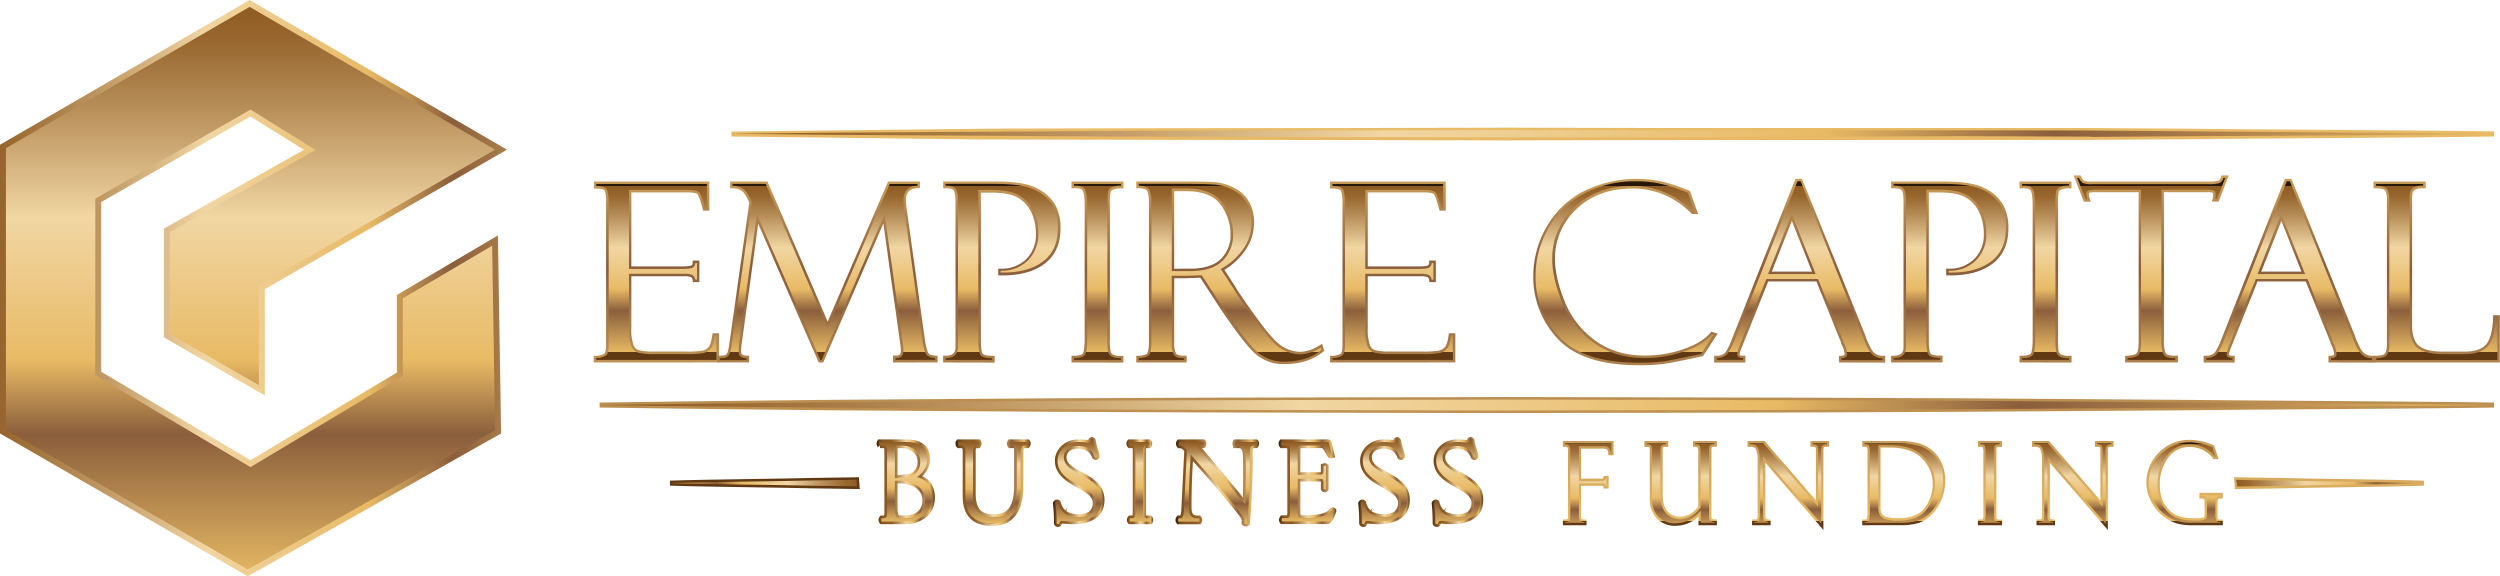 <svg xmlns="http://www.w3.org/2000/svg" xmlns:xlink="http://www.w3.org/1999/xlink" viewBox="0 0 942.41 217.25"><defs><style>.cls-1{fill:url(#New_Gradient_Swatch_1);}.cls-2{fill:url(#New_Gradient_Swatch_1-2);}.cls-3{fill:url(#linear-gradient);}.cls-4{fill:url(#linear-gradient-2);}.cls-5{fill:url(#linear-gradient-3);}.cls-6{fill:url(#linear-gradient-4);}.cls-7{fill:url(#linear-gradient-5);}.cls-8{fill:url(#linear-gradient-6);}.cls-9{fill:url(#linear-gradient-7);}.cls-10{fill:url(#linear-gradient-8);}.cls-11{fill:url(#linear-gradient-9);}.cls-12{fill:url(#linear-gradient-10);}.cls-13{fill:url(#linear-gradient-11);}.cls-14{fill:url(#linear-gradient-12);}.cls-15{fill:url(#linear-gradient-13);}.cls-16{fill:url(#linear-gradient-14);}.cls-17{fill:url(#linear-gradient-15);}.cls-18{fill:url(#linear-gradient-16);}.cls-19{fill:url(#linear-gradient-17);}.cls-20{fill:url(#linear-gradient-18);}.cls-21{fill:url(#linear-gradient-19);}.cls-22{fill:url(#linear-gradient-20);}.cls-23{fill:url(#linear-gradient-21);}.cls-24{fill:url(#linear-gradient-22);}.cls-25{fill:url(#linear-gradient-23);}.cls-26{fill:url(#linear-gradient-24);}.cls-27{fill:url(#linear-gradient-25);}.cls-28{fill:url(#linear-gradient-26);}.cls-29{fill:url(#linear-gradient-27);}.cls-30{fill:url(#linear-gradient-28);}.cls-31{fill:url(#linear-gradient-29);}.cls-32{fill:url(#linear-gradient-30);}.cls-33{fill:url(#linear-gradient-31);}.cls-34{fill:url(#linear-gradient-32);}.cls-35{fill:url(#linear-gradient-33);}.cls-36{fill:url(#linear-gradient-34);}.cls-37{fill:url(#linear-gradient-35);}.cls-38{fill:url(#linear-gradient-36);}.cls-39{fill:url(#linear-gradient-37);}.cls-40{fill:url(#linear-gradient-38);}.cls-41{fill:url(#linear-gradient-39);}.cls-42{fill:url(#linear-gradient-40);}.cls-43{fill:url(#linear-gradient-41);}.cls-44{fill:url(#linear-gradient-42);}.cls-45{fill:url(#linear-gradient-43);}.cls-46{fill:url(#linear-gradient-44);}.cls-47{fill:url(#linear-gradient-45);}.cls-48{fill:url(#linear-gradient-46);}.cls-49{fill:url(#linear-gradient-47);}.cls-50{fill:url(#linear-gradient-48);}.cls-51,.cls-52,.cls-53,.cls-54,.cls-55,.cls-56,.cls-57,.cls-58{stroke-miterlimit:10;stroke-width:2px;}.cls-51{fill:url(#New_Gradient_Swatch_1-3);stroke:url(#New_Gradient_Swatch_1-4);}.cls-52{fill:url(#New_Gradient_Swatch_1-5);stroke:url(#New_Gradient_Swatch_1-6);}.cls-53{fill:url(#New_Gradient_Swatch_1-7);stroke:url(#New_Gradient_Swatch_1-8);}.cls-54{fill:url(#New_Gradient_Swatch_1-9);stroke:url(#New_Gradient_Swatch_1-10);}.cls-55{fill:url(#New_Gradient_Swatch_1-11);stroke:url(#New_Gradient_Swatch_1-12);}.cls-56{fill:url(#New_Gradient_Swatch_1-13);stroke:url(#New_Gradient_Swatch_1-14);}.cls-57{fill:url(#New_Gradient_Swatch_1-15);stroke:url(#New_Gradient_Swatch_1-16);}.cls-58{fill:url(#New_Gradient_Swatch_1-17);stroke:url(#New_Gradient_Swatch_1-18);}.cls-59{fill:url(#linear-gradient-49);}.cls-60{fill:url(#linear-gradient-50);}.cls-61{fill:url(#linear-gradient-51);}.cls-62{fill:url(#linear-gradient-52);}.cls-63{fill:url(#linear-gradient-53);}.cls-64{fill:url(#linear-gradient-54);}.cls-65{fill:url(#linear-gradient-55);}.cls-66{fill:url(#linear-gradient-56);}</style><linearGradient id="New_Gradient_Swatch_1" x1="247.44" y1="-184.51" x2="247.44" y2="196.43" gradientUnits="userSpaceOnUse"><stop offset="0" stop-color="#281809"/><stop offset="0.01" stop-color="#38230d"/><stop offset="0.03" stop-color="#533413"/><stop offset="0.04" stop-color="#694219"/><stop offset="0.07" stop-color="#7a4e1d"/><stop offset="0.1" stop-color="#855520"/><stop offset="0.13" stop-color="#8c5a22"/><stop offset="0.24" stop-color="#8e5b22"/><stop offset="0.28" stop-color="#98672f"/><stop offset="0.36" stop-color="#b28751"/><stop offset="0.46" stop-color="#dbbb87"/><stop offset="0.51" stop-color="#f1d6a3"/><stop offset="0.62" stop-color="#e8ba65"/><stop offset="0.75" stop-color="#8b5e3c"/><stop offset="0.91" stop-color="#e6b964"/><stop offset="1" stop-color="#603913"/></linearGradient><linearGradient id="New_Gradient_Swatch_1-2" x1="26.65" y1="-1357.24" x2="26.65" y2="-976.31" gradientTransform="translate(314.99 -765.73) rotate(180)" xlink:href="#New_Gradient_Swatch_1"/><linearGradient id="linear-gradient" x1="311.91" y1="-184.51" x2="311.91" y2="196.43" gradientUnits="userSpaceOnUse"><stop offset="0" stop-color="#281809"/><stop offset="0" stop-color="#38230d"/><stop offset="0" stop-color="#533413"/><stop offset="0" stop-color="#694219"/><stop offset="0" stop-color="#7a4e1d"/><stop offset="0" stop-color="#855520"/><stop offset="0" stop-color="#8c5a22"/><stop offset="0" stop-color="#8e5b22"/><stop offset="0.06" stop-color="#98672f"/><stop offset="0.16" stop-color="#b28751"/><stop offset="0.3" stop-color="#dbbb87"/><stop offset="0.37" stop-color="#f1d6a3"/><stop offset="0.62" stop-color="#e8ba65"/><stop offset="0.75" stop-color="#8b5e3c"/><stop offset="1" stop-color="#e6b964"/><stop offset="1" stop-color="#603913"/></linearGradient><linearGradient id="linear-gradient-2" x1="377.62" y1="-184.51" x2="377.62" y2="196.43" xlink:href="#linear-gradient"/><linearGradient id="linear-gradient-3" x1="413.71" y1="-184.51" x2="413.71" y2="196.43" xlink:href="#linear-gradient"/><linearGradient id="linear-gradient-4" x1="463.75" y1="-184.51" x2="463.75" y2="196.43" xlink:href="#linear-gradient"/><linearGradient id="linear-gradient-5" x1="525" y1="-184.51" x2="525" y2="196.43" xlink:href="#linear-gradient"/><linearGradient id="linear-gradient-6" x1="612.68" y1="-184.51" x2="612.68" y2="196.43" xlink:href="#linear-gradient"/><linearGradient id="linear-gradient-7" x1="678.39" y1="-184.51" x2="678.39" y2="196.43" xlink:href="#linear-gradient"/><linearGradient id="linear-gradient-8" x1="734.98" y1="-184.51" x2="734.98" y2="196.43" xlink:href="#linear-gradient"/><linearGradient id="linear-gradient-9" x1="771.08" y1="-184.51" x2="771.08" y2="196.43" xlink:href="#linear-gradient"/><linearGradient id="linear-gradient-10" x1="810.94" y1="-184.51" x2="810.94" y2="196.43" xlink:href="#linear-gradient"/><linearGradient id="linear-gradient-11" x1="862.91" y1="-184.51" x2="862.91" y2="196.43" xlink:href="#linear-gradient"/><linearGradient id="linear-gradient-12" x1="918.57" y1="-184.51" x2="918.57" y2="196.43" xlink:href="#linear-gradient"/><linearGradient id="linear-gradient-13" x1="598.71" y1="-184.5" x2="598.71" y2="196.43" xlink:href="#linear-gradient"/><linearGradient id="linear-gradient-14" x1="633.52" y1="-184.5" x2="633.52" y2="196.43" xlink:href="#linear-gradient"/><linearGradient id="linear-gradient-15" x1="674.14" y1="-184.5" x2="674.14" y2="196.43" xlink:href="#linear-gradient"/><linearGradient id="linear-gradient-16" x1="717.68" y1="-184.5" x2="717.68" y2="196.43" xlink:href="#linear-gradient"/><linearGradient id="linear-gradient-17" x1="750.14" y1="-184.5" x2="750.14" y2="196.43" xlink:href="#linear-gradient"/><linearGradient id="linear-gradient-18" x1="781.37" y1="-184.5" x2="781.37" y2="196.43" xlink:href="#linear-gradient"/><linearGradient id="linear-gradient-19" x1="823.5" y1="-184.51" x2="823.5" y2="196.43" xlink:href="#linear-gradient"/><linearGradient id="linear-gradient-20" x1="877.89" y1="-184.5" x2="877.89" y2="196.43" xlink:href="#linear-gradient"/><linearGradient id="linear-gradient-21" x1="607.96" y1="-184.52" x2="607.96" y2="196.44" xlink:href="#linear-gradient"/><linearGradient id="linear-gradient-22" x1="583.12" y1="-184.51" x2="583.12" y2="196.43" xlink:href="#linear-gradient"/><linearGradient id="linear-gradient-23" x1="247.44" y1="70.21" x2="247.44" y2="132.81" xlink:href="#linear-gradient"/><linearGradient id="linear-gradient-24" x1="311.91" y1="70.21" x2="311.91" y2="132.81" xlink:href="#linear-gradient"/><linearGradient id="linear-gradient-25" x1="377.62" y1="70.21" x2="377.62" y2="132.81" xlink:href="#linear-gradient"/><linearGradient id="linear-gradient-26" x1="413.71" y1="70.21" x2="413.71" y2="132.81" xlink:href="#linear-gradient"/><linearGradient id="linear-gradient-27" x1="463.68" y1="70.21" x2="463.68" y2="132.81" xlink:href="#linear-gradient"/><linearGradient id="linear-gradient-28" x1="525" y1="70.21" x2="525" y2="132.81" xlink:href="#linear-gradient"/><linearGradient id="linear-gradient-29" x1="612.41" y1="70.21" x2="612.41" y2="132.81" xlink:href="#linear-gradient"/><linearGradient id="linear-gradient-30" x1="678.39" y1="70.21" x2="678.39" y2="132.81" xlink:href="#linear-gradient"/><linearGradient id="linear-gradient-31" x1="734.98" y1="70.21" x2="734.98" y2="132.81" xlink:href="#linear-gradient"/><linearGradient id="linear-gradient-32" x1="771.08" y1="70.21" x2="771.08" y2="132.81" xlink:href="#linear-gradient"/><linearGradient id="linear-gradient-33" x1="810.94" y1="70.21" x2="810.94" y2="132.81" xlink:href="#linear-gradient"/><linearGradient id="linear-gradient-34" x1="862.91" y1="70.21" x2="862.91" y2="132.81" xlink:href="#linear-gradient"/><linearGradient id="linear-gradient-35" x1="918.57" y1="70.21" x2="918.57" y2="132.81" xlink:href="#linear-gradient"/><linearGradient id="linear-gradient-36" x1="598.71" y1="167.26" x2="598.71" y2="200.35" xlink:href="#linear-gradient"/><linearGradient id="linear-gradient-37" x1="633.52" y1="167.26" x2="633.52" y2="200.35" xlink:href="#linear-gradient"/><linearGradient id="linear-gradient-38" x1="674.14" y1="167.26" x2="674.14" y2="200.35" xlink:href="#linear-gradient"/><linearGradient id="linear-gradient-39" x1="717.68" y1="167.26" x2="717.68" y2="200.35" xlink:href="#linear-gradient"/><linearGradient id="linear-gradient-40" x1="750.14" y1="167.26" x2="750.14" y2="200.35" xlink:href="#linear-gradient"/><linearGradient id="linear-gradient-41" x1="781.37" y1="167.26" x2="781.37" y2="200.35" xlink:href="#linear-gradient"/><linearGradient id="linear-gradient-42" x1="823.5" y1="167.26" x2="823.5" y2="200.35" xlink:href="#linear-gradient"/><linearGradient id="linear-gradient-43" x1="843.14" y1="182.13" x2="913.66" y2="182.13" xlink:href="#linear-gradient"/><linearGradient id="linear-gradient-44" x1="-8.1" y1="-947.86" x2="62.42" y2="-947.86" gradientTransform="translate(314.99 -765.73) rotate(180)" xlink:href="#linear-gradient"/><linearGradient id="linear-gradient-45" x1="275.73" y1="50.48" x2="940.19" y2="50.48" xlink:href="#linear-gradient"/><linearGradient id="linear-gradient-46" x1="226.05" y1="152.69" x2="940.19" y2="152.69" xlink:href="#linear-gradient"/><linearGradient id="linear-gradient-47" x1="-12.02" y1="108.62" x2="231.25" y2="108.62" xlink:href="#linear-gradient"/><linearGradient id="linear-gradient-48" x1="94.44" y1="2.13" x2="94.44" y2="217.62" xlink:href="#linear-gradient"/><linearGradient id="New_Gradient_Swatch_1-3" x1="341.44" y1="166.63" x2="341.44" y2="196.6" xlink:href="#New_Gradient_Swatch_1"/><linearGradient id="New_Gradient_Swatch_1-4" x1="330.45" y1="181.61" x2="352.42" y2="181.61" xlink:href="#New_Gradient_Swatch_1"/><linearGradient id="New_Gradient_Swatch_1-5" x1="374.33" y1="166.63" x2="374.33" y2="197.24" xlink:href="#New_Gradient_Swatch_1"/><linearGradient id="New_Gradient_Swatch_1-6" x1="360.13" y1="181.93" x2="388.52" y2="181.93" xlink:href="#New_Gradient_Swatch_1"/><linearGradient id="New_Gradient_Swatch_1-7" x1="406.67" y1="165.78" x2="406.67" y2="197.67" xlink:href="#New_Gradient_Swatch_1"/><linearGradient id="New_Gradient_Swatch_1-8" x1="396.95" y1="181.72" x2="416.37" y2="181.72" xlink:href="#New_Gradient_Swatch_1"/><linearGradient id="New_Gradient_Swatch_1-9" x1="429.66" y1="166.63" x2="429.66" y2="196.6" xlink:href="#New_Gradient_Swatch_1"/><linearGradient id="New_Gradient_Swatch_1-10" x1="424.63" y1="181.61" x2="434.69" y2="181.61" xlink:href="#New_Gradient_Swatch_1"/><linearGradient id="New_Gradient_Swatch_1-11" x1="458.89" y1="166.63" x2="458.89" y2="197.45" xlink:href="#New_Gradient_Swatch_1"/><linearGradient id="New_Gradient_Swatch_1-12" x1="443.14" y1="182.04" x2="474.64" y2="182.04" xlink:href="#New_Gradient_Swatch_1"/><linearGradient id="New_Gradient_Swatch_1-13" x1="492.87" y1="166.63" x2="492.87" y2="196.6" xlink:href="#New_Gradient_Swatch_1"/><linearGradient id="New_Gradient_Swatch_1-14" x1="481.98" y1="181.61" x2="503.82" y2="181.61" xlink:href="#New_Gradient_Swatch_1"/><linearGradient id="New_Gradient_Swatch_1-15" x1="521.73" y1="165.78" x2="521.73" y2="197.67" xlink:href="#New_Gradient_Swatch_1"/><linearGradient id="New_Gradient_Swatch_1-16" x1="512.02" y1="181.72" x2="531.44" y2="181.72" xlink:href="#New_Gradient_Swatch_1"/><linearGradient id="New_Gradient_Swatch_1-17" x1="549.4" y1="165.78" x2="549.4" y2="197.67" xlink:href="#New_Gradient_Swatch_1"/><linearGradient id="New_Gradient_Swatch_1-18" x1="539.68" y1="181.72" x2="559.11" y2="181.72" xlink:href="#New_Gradient_Swatch_1"/><linearGradient id="linear-gradient-49" x1="341.44" y1="166.63" x2="341.44" y2="196.6" gradientUnits="userSpaceOnUse"><stop offset="0" stop-color="#281809"/><stop offset="0" stop-color="#38230d"/><stop offset="0" stop-color="#533413"/><stop offset="0" stop-color="#694219"/><stop offset="0" stop-color="#7a4e1d"/><stop offset="0" stop-color="#855520"/><stop offset="0" stop-color="#8c5a22"/><stop offset="0" stop-color="#8e5b22"/><stop offset="0.04" stop-color="#98672f"/><stop offset="0.12" stop-color="#b28751"/><stop offset="0.22" stop-color="#dbbb87"/><stop offset="0.27" stop-color="#f1d6a3"/><stop offset="0.57" stop-color="#e8ba65"/><stop offset="0.75" stop-color="#8b5e3c"/><stop offset="1" stop-color="#e6b964"/><stop offset="1" stop-color="#603913"/></linearGradient><linearGradient id="linear-gradient-50" x1="374.33" y1="166.63" x2="374.33" y2="197.24" xlink:href="#linear-gradient-49"/><linearGradient id="linear-gradient-51" x1="406.67" y1="165.78" x2="406.67" y2="197.67" xlink:href="#linear-gradient-49"/><linearGradient id="linear-gradient-52" x1="429.66" y1="166.63" x2="429.66" y2="196.6" xlink:href="#linear-gradient-49"/><linearGradient id="linear-gradient-53" x1="458.89" y1="166.63" x2="458.89" y2="197.45" xlink:href="#linear-gradient-49"/><linearGradient id="linear-gradient-54" x1="492.87" y1="166.63" x2="492.87" y2="196.6" xlink:href="#linear-gradient-49"/><linearGradient id="linear-gradient-55" x1="521.73" y1="165.78" x2="521.73" y2="197.67" xlink:href="#linear-gradient-49"/><linearGradient id="linear-gradient-56" x1="549.4" y1="165.78" x2="549.4" y2="197.67" xlink:href="#linear-gradient-49"/></defs><title>emp_logo_long</title><g id="Layer_2" data-name="Layer 2"><g id="Layer_1-2" data-name="Layer 1"><path id="_Path_" data-name="&lt;Path&gt;" class="cls-1" d="M223.82,136.64v-2.5l.89,0a6.71,6.71,0,0,0,3-.74c.22-.14.75-.72.75-3V76.74A13.32,13.32,0,0,0,228,72c-.25-.58-1.41-.91-3.19-.91h-.94V68.42H267.4v11h-2.33l-.19-.69c-1.19-4.49-1.85-5.39-2-5.56s-.88-.64-3.87-.64H238v27.89h19.37c2.6,0,3.2-.32,3.3-.39a1,1,0,0,0,.45-.91l0-.9h2.51v8.14h-2.4l-.14-.78a1.42,1.42,0,0,0-.58-1.09,6,6,0,0,0-2.64-.34H238v19.55a18.15,18.15,0,0,0,.78,6.33,3.18,3.18,0,0,0,2.11,2,22,22,0,0,0,5.39.48H258a37.16,37.16,0,0,0,6.9-.35,4.33,4.33,0,0,0,2.17-1.25c.33-.35,1-1.39,1.42-4.49l.12-.8h2.42v11Z"/><path id="_Path_2" data-name="&lt;Path&gt;" class="cls-2" d="M306.51,184.09c-5.61-.14-13.77-.26-22.41-.39-11.78-.18-24-.36-31.56-.63v-1.88c7.6-.27,19.81-.45,31.61-.63,8.62-.13,16.76-.25,22.35-.4l17.31-.25s.05,1.4.06,1.53l.12,1.43c0,.14,0,.28,0,.42l.13,1.07Z"/><g id="_Group_" data-name="&lt;Group&gt;"><path id="_Path_3" data-name="&lt;Path&gt;" class="cls-3" d="M336.64,136.64v-2.58l1.11,0c1.35,0,1.87-.54,1.87-1.93a21,21,0,0,0-.26-2.51L333,84.24l-22.69,52.4h-1.68L285.81,84.33,279.54,130a14.73,14.73,0,0,0-.17,2.42c0,.79.16,1.65,2.09,1.65h.94v2.55h-12v-2.55h.94c1.89,0,2.3-.3,2.34-.34a2.83,2.83,0,0,0,.72-1.35,15.22,15.22,0,0,0,.51-2.62l7.55-53.35c-1.37-3.24-2.46-4.31-3.14-4.65a7.35,7.35,0,0,0-3.16-.8h-.94V68.42h14.07L312,121.25l22.79-52.83h12v2.51l-.89,0c-3.05.15-4.41,1.57-4.41,4.6a22.38,22.38,0,0,0,.26,3l7,50.26c.51,3,1,4,1.24,4.37s.81.74,2.6.9l.85.08v2.47Z"/><path id="_Path_4" data-name="&lt;Path&gt;" class="cls-4" d="M355.51,136.64v-2.55h.94c2.62,0,3.74-1,3.74-3.34V75.84c0-2.77-.44-3.74-.7-4.08s-.93-.78-3-.78h-.94V68.42h19.85c6.94,0,11.87.77,15.08,2.36a16.8,16.8,0,0,1,7.05,6,17.62,17.62,0,0,1,2.23,9.36c0,5.92-2.08,10.43-6.19,13.43-3.87,2.82-9.08,4.25-15.51,4.25h-1.75v-2.54h.94a13,13,0,0,0,9.59-3.6,12.66,12.66,0,0,0,3.66-9.51,18.27,18.27,0,0,0-1.82-8.3,12.57,12.57,0,0,0-5-5.39c-2.16-1.23-5.57-1.86-10.12-1.86h-3.79v55.81c0,4.18.62,4.92.75,5,.3.26,1.16.7,3.49.7h.94v2.55Z"/><path id="_Path_5" data-name="&lt;Path&gt;" class="cls-5" d="M403.92,136.64v-2.55h.94c2.54,0,3.19-.59,3.35-.85s.67-1.61.67-5.33V77.51c0-3.88-.48-5.24-.76-5.7-.44-.7-1.65-.85-2.6-.85h-.6l-1,.06V68.42H423.5v2.66l-1-.11L422,71a6.65,6.65,0,0,0-2.07.38c-.52.18-1.16.48-1.29.94a21.63,21.63,0,0,0-.26,4.65v50.9a19.56,19.56,0,0,0,.28,4.74,2.13,2.13,0,0,0,.93,1.06,5.76,5.76,0,0,0,2.94.47h.94v2.55Z"/><path id="_Compound_Path_" data-name="&lt;Compound Path&gt;" class="cls-6" d="M484.05,137.27a16.1,16.1,0,0,1-10.5-3.62c-2.85-2.35-7.61-8.52-14.55-18.86a1.11,1.11,0,0,1-.22-.38l-6.29-9.69-5.39.17h-4.46v24.42a7.84,7.84,0,0,0,.67,3.9c.34.57,1.43.88,3.08.88h.94v2.55h-19v-2.52l.9,0c2.45-.11,3.08-.68,3.24-.93s.64-1.43.64-4.44V76a10.74,10.74,0,0,0-.61-3.9c-.37-.91-2-1.13-3.24-1.14l-.93,0V68.42H448.1c4.78,0,8.29.11,10.45.32a19.1,19.1,0,0,1,6.9,2.2,13.14,13.14,0,0,1,5.44,5.2,15.94,15.94,0,0,1,1.84,7.92,18.13,18.13,0,0,1-3.2,10.14,25.35,25.35,0,0,1-8,7.52l4.15,6.38c1,1.8,3.74,5.76,8.1,11.79s7.63,9.61,9.9,10.87a13.48,13.48,0,0,0,6.52,1.88,14.61,14.61,0,0,0,7.18-2.43l1-.61.8,2.65-.49.4C494.93,135.71,490,137.27,484.05,137.27Zm-35.4-36c5.2,0,9.08-1.21,11.53-3.61a12.57,12.57,0,0,0,3.69-9.5,18.8,18.8,0,0,0-3.73-11c-2.4-3.37-6.77-5.08-13-5.08h-4.52V101.3Z"/><path id="_Path_6" data-name="&lt;Path&gt;" class="cls-7" d="M501.38,136.64v-2.5l.89,0a6.71,6.71,0,0,0,3.05-.74c.22-.14.75-.72.75-3V76.74a13.32,13.32,0,0,0-.56-4.76c-.25-.58-1.41-.91-3.19-.91h-.94V68.42H545v11h-2.33l-.19-.69c-1.19-4.49-1.85-5.39-2-5.56s-.88-.64-3.87-.64H515.6v27.89H535c2.6,0,3.2-.32,3.3-.39a1.06,1.06,0,0,0,.45-.91l0-.9h2.51v8.14h-2.4l-.14-.78a1.42,1.42,0,0,0-.58-1.09,6,6,0,0,0-2.64-.34H515.6v19.55a18.15,18.15,0,0,0,.78,6.33,3.18,3.18,0,0,0,2.11,2,22,22,0,0,0,5.39.48h11.7a37.16,37.16,0,0,0,6.9-.35,4.33,4.33,0,0,0,2.17-1.25c.33-.35,1-1.39,1.42-4.49l.12-.8h2.42v11Z"/><path id="_Path_7" data-name="&lt;Path&gt;" class="cls-8" d="M617.71,137.68c-14.11,0-24.38-3.36-30.53-10A33.83,33.83,0,0,1,578,104a36.92,36.92,0,0,1,4.73-18,34.42,34.42,0,0,1,13.67-13.61,45.14,45.14,0,0,1,30.21-3.92,53.36,53.36,0,0,1,6.9,2.14l2.95,1.12a1.19,1.19,0,0,1,.49.28l.17.16,3,8.49h-2.37l-.28-.27a30.3,30.3,0,0,0-22-9.32c-8.74,0-15.88,2.62-21.24,7.79a25.33,25.33,0,0,0-8.07,18.83c0,4.57,1.23,9.92,3.65,15.91a33.75,33.75,0,0,0,11.42,14.7c5.15,3.81,11.5,5.74,18.85,5.74a45,45,0,0,0,14.36-2.36c4.61-1.54,8.07-3.63,10.29-6.19l.4-.46,2.36.73-5.53,8.48-.38.08c-7.49,1.62-12.43,2.59-14.68,2.9A72.77,72.77,0,0,1,617.71,137.68Z"/><path id="_Compound_Path_2" data-name="&lt;Compound Path&gt;" class="cls-9" d="M693.24,136.64v-2.55h.94c1.17,0,1.17-.41,1.17-.73a9.26,9.26,0,0,0-.9-3.11,2.59,2.59,0,0,1-.4-.78l0-.06,0-.2-9.31-23.11h-18.2l-9.8,24.46a13.52,13.52,0,0,0-1,3c0,.18,0,.55,1.27.55h.94v2.55H646.18v-2.55h.93a4.6,4.6,0,0,0,2.79-.8c.42-.3,1.32-1.3,2.64-4.61l24.28-61.25h2.46l24,59.34V127s.22.7,1.73,3.85c1,2.21,2.59,3.28,4.7,3.28h.94v2.55Zm-10.19-34.26-7.59-19.12-7.59,19.12Z"/><path id="_Path_8" data-name="&lt;Path&gt;" class="cls-10" d="M712.88,136.64v-2.55h.93c2.63,0,3.75-1,3.75-3.34V75.84c0-2.77-.44-3.74-.7-4.08s-.94-.78-3.05-.78h-.93V68.42h19.85c6.94,0,11.87.77,15.07,2.36a16.67,16.67,0,0,1,7.05,6,17.62,17.62,0,0,1,2.24,9.36c0,5.92-2.09,10.43-6.2,13.43-3.86,2.82-9.08,4.25-15.51,4.25h-1.74v-2.54h.94a13,13,0,0,0,9.58-3.6,12.6,12.6,0,0,0,3.66-9.51A18.39,18.39,0,0,0,746,79.8a12.59,12.59,0,0,0-5-5.39c-2.16-1.23-5.56-1.86-10.12-1.86h-3.79v55.81c0,4.18.63,4.92.75,5,.31.26,1.17.7,3.49.7h.94v2.55Z"/><path id="_Path_9" data-name="&lt;Path&gt;" class="cls-11" d="M761.29,136.64v-2.55h.94c2.54,0,3.19-.59,3.35-.85s.66-1.61.66-5.33V77.51c0-3.88-.47-5.24-.76-5.7-.43-.7-1.65-.85-2.59-.85h-.61l-1,.06V68.42h19.58v2.66l-1-.11-.44,0a6.65,6.65,0,0,0-2.07.38c-.51.18-1.16.48-1.28.94a21.54,21.54,0,0,0-.26,4.65v50.9c0,3.59.19,4.51.28,4.74a2.06,2.06,0,0,0,.92,1.06,5.85,5.85,0,0,0,2.95.47h.94v2.55Z"/><path id="_Path_10" data-name="&lt;Path&gt;" class="cls-12" d="M801.1,136.64v-2.49l.88-.06c2.67-.18,3.38-.73,3.56-1s.65-1.23.65-3.92V72.46H790.55a10.14,10.14,0,0,0-2.95.23c-.15.06-.16.47-.16.59a6,6,0,0,0,.32,1.53l.36,1.21h-2.57l-3.89-9.89h2.63l.26.52c.61,1.21,1,1.46,1.13,1.51a9.32,9.32,0,0,0,3,.26h44a13.34,13.34,0,0,0,3.49-.3c.16-.05.67-.19,1.06-1.35l.21-.64h2.73L836.32,76H833.8l.3-1.17a7.42,7.42,0,0,0,.15-1.7c0-.4-.11-.44-.15-.46a6,6,0,0,0-2-.23H815.72v55.81a12.28,12.28,0,0,0,.49,4.42,1.84,1.84,0,0,0,1,1.11,9.16,9.16,0,0,0,2.82.29H821v2.55Z"/><path id="_Compound_Path_3" data-name="&lt;Compound Path&gt;" class="cls-13" d="M877.75,136.64v-2.55h.94c1.18,0,1.18-.41,1.18-.73a9.41,9.41,0,0,0-.91-3.11,2.37,2.37,0,0,1-.39-.78l0-.06,0-.2L869.2,106.1H851l-9.81,24.46a15.38,15.38,0,0,0-1,3c0,.18,0,.55,1.27.55h.94v2.55H830.69v-2.55h.94a4.55,4.55,0,0,0,2.78-.8c.42-.3,1.33-1.3,2.65-4.61l24.27-61.25h2.47l24,59.34V127s.22.7,1.72,3.85c1.06,2.21,2.59,3.28,4.7,3.28h.94v2.55Zm-10.19-34.26L860,83.26l-7.6,19.12Z"/><path id="_Path_11" data-name="&lt;Path&gt;" class="cls-14" d="M894.82,136.64v-2.55h.94c2.31,0,3.06-.51,3.29-.82s.73-1.35.73-3.42V75.57a8,8,0,0,0-.6-3.7c-.11-.19-.68-.82-3.53-.89l-.92,0V68.42H914.4V71h-.94a5.85,5.85,0,0,0-3,.48,2.16,2.16,0,0,0-.93,1,12.73,12.73,0,0,0-.26,3.55V122.6c0,3.68.86,6.28,2.55,7.73s4.84,2.22,9.24,2.22h8.09c3.61,0,6.27-.87,7.89-2.58s2.58-5.19,2.78-10.25l0-.9h2.51v17.82Z"/><path id="_Path_12" data-name="&lt;Path&gt;" class="cls-15" d="M589.15,198v-2.18H590c.73,0,.91-.15.91-.16a1.91,1.91,0,0,0,.16-.91V170.18a3,3,0,0,0-.23-1.55c-.05-.08-.28-.2-.84-.2h-.87v-2.19h19.12v5.39h-2v-.89a.78.78,0,0,1,0-.14c-.21-.84-.45-1.15-.56-1.21a3.84,3.84,0,0,0-1.69-.25h-8v11.28h7.39a4.61,4.61,0,0,0,1-.08s.09-.91.09-.91h1.92v4.74h-2v-.94s-.07-.1-.37-.1H596v11c0,1.21.21,1.49.21,1.49s.26.23,1,.23h.86V198Z"/><path id="_Path_13" data-name="&lt;Path&gt;" class="cls-16" d="M631.63,198.2a9.44,9.44,0,0,1-7.08-2.75,10.58,10.58,0,0,1-2.66-7.58V170a4.17,4.17,0,0,0-.15-1.45h0a3.69,3.69,0,0,0-1-.1h-.87v-2.19h9v2.19H628c-.81,0-1.06.16-1.1.2h0a2.91,2.91,0,0,0-.14,1.13v16.41c0,3.14.65,5.38,1.94,6.66a6.12,6.12,0,0,0,4.46,1.95c2.65,0,4.95-1.23,7-3.77V171.14a7.48,7.48,0,0,0-.22-2.56,1.17,1.17,0,0,0-.69-.15H638.2v-2.19h9v2.13l-.82,0a2.54,2.54,0,0,0-1.13.22,3.12,3.12,0,0,0-.09.87v24.33a7.39,7.39,0,0,0,.09,1.6.49.49,0,0,0,.19.24,1.75,1.75,0,0,0,.89.14h.87V198h-6.94v-3.31A12.26,12.26,0,0,1,631.63,198.2Z"/><path id="_Path_14" data-name="&lt;Path&gt;" class="cls-17" d="M665.48,174.42v19.72a4.79,4.79,0,0,0,.11,1.27,1,1,0,0,0,.08.2h0s.28.09,1.05.22l.74.12V198h-7v-2.18h.86c.87,0,1.08-.18,1.08-.18h0a7.1,7.1,0,0,0,.17-2V173.38a10.77,10.77,0,0,0-.61-3.95c-.17-.44-.58-1-2-1h-.28l-.91.05v-2.23h6.41l19.36,22.41V169.94a2.71,2.71,0,0,0-.18-1.31,1.92,1.92,0,0,0-1-.2h-.86v-2.19h7v2.16l-.83,0c-.83,0-1.06.24-1.09.28s-.22.28-.22,1.52V199.8Z"/><path id="_Compound_Path_4" data-name="&lt;Compound Path&gt;" class="cls-18" d="M702,198v-2.18h1.2c.42,0,.47-.15.52-.29a9.35,9.35,0,0,0,.26-2.85V170.93a6.88,6.88,0,0,0-.21-2.37h0a2,2,0,0,0-.9-.13H702v-2.19h13.48a28.73,28.73,0,0,1,7.83.86,13.84,13.84,0,0,1,5.17,2.75A13.3,13.3,0,0,1,732,174.7a16.11,16.11,0,0,1,1.3,6.54A18.28,18.28,0,0,1,732,188a17.87,17.87,0,0,1-3.62,5.74,12.59,12.59,0,0,1-4.9,3.34,24.36,24.36,0,0,1-7.68.89Zm6.88-7a5.28,5.28,0,0,0,.53,2.72,3.07,3.07,0,0,0,1.83,1.17,15.55,15.55,0,0,0,4.2.45c4.85,0,8.27-1.33,10.18-4a14.81,14.81,0,0,0,2.94-8.82,13.3,13.3,0,0,0-4-9.68c-2.68-2.74-6.82-4.13-12.32-4.13h-3.35Z"/><path id="_Path_15" data-name="&lt;Path&gt;" class="cls-19" d="M745.61,198v-2.18h.87c.81,0,1-.17,1-.18a6.43,6.43,0,0,0,.18-2.09v-22.7a5.76,5.76,0,0,0-.24-2.29s-.18-.14-.67-.14h-.23l-.91.06v-2.24h9.06v2.29l-.95-.11h-.13a2,2,0,0,0-.71.15c-.2.07-.26.13-.26.14h0s-.06.36-.06,1.89v22.92a11.06,11.06,0,0,0,.09,2,.59.59,0,0,0,.19.21,2.2,2.2,0,0,0,1,.13h.86V198Z"/><path id="_Path_16" data-name="&lt;Path&gt;" class="cls-20" d="M772.71,174.42v19.72a5,5,0,0,0,.1,1.27,1,1,0,0,0,.08.2h0s.28.09,1.06.22l.73.12V198h-7v-2.18h.86c.86,0,1.08-.18,1.08-.18h0a7.56,7.56,0,0,0,.16-2V173.38a10.79,10.79,0,0,0-.6-3.95c-.18-.44-.58-1-2-1h-.28l-.9.05v-2.23h6.4l19.37,22.41V169.94a2.71,2.71,0,0,0-.18-1.31,2,2,0,0,0-1-.2h-.86v-2.19h7v2.16l-.84,0c-.82,0-1.05.24-1.09.28s-.22.28-.22,1.52V199.8Z"/><path id="_Path_17" data-name="&lt;Path&gt;" class="cls-21" d="M826,198a19.6,19.6,0,0,1-5.82-.79,15.09,15.09,0,0,1-5.18-3,16.91,16.91,0,0,1-4.27-5.52,15.35,15.35,0,0,1-1.64-6.83,15.84,15.84,0,0,1,2-7.6,16.43,16.43,0,0,1,5.81-6.11,15.91,15.91,0,0,1,8.51-2.34,22.5,22.5,0,0,1,8.89,2l.36.16,1.68,5.1h-1.92l-.26-.36a10.4,10.4,0,0,0-3.62-3,10.92,10.92,0,0,0-5.17-1.21,9.69,9.69,0,0,0-8,4,16.15,16.15,0,0,0-3.19,10.2,18,18,0,0,0,.52,4.51,11.2,11.2,0,0,0,1.94,3.81,9.87,9.87,0,0,0,3,2.76,12.33,12.33,0,0,0,3.7,1.25,19.7,19.7,0,0,0,3.07.32l1.72,0a6.84,6.84,0,0,0,2.7-.38s.21-.22.21-1.26v-4.52c0-.87-.2-1-.2-1.06a1,1,0,0,0-.67-.18H830l-.91.06v-2.25h8.83v2.19h-.86c-.76,0-.94.18-.94.18s-.19.25-.19,1.33v4.69a3.63,3.63,0,0,0,.21,1.55c.08.14.33.17.53.17h1.25V198Z"/><path id="_Path_18" data-name="&lt;Path&gt;" class="cls-22" d="M842.37,182.82l-.13-1.47,0-.38-.12-1.06,17.65.26c5.61.15,13.78.27,22.42.4,11.78.17,24,.35,31.55.63v1.87c-7.6.27-19.8.46-31.59.63-8.63.13-16.78.25-22.37.4l-17.32.25S842.37,182.94,842.37,182.82Z"/><path id="_Path_19" data-name="&lt;Path&gt;" class="cls-23" d="M872.16,48.91c-18.65-.13-36.27-.25-48.38-.4l-37-.25s-127.69,0-160,0h-1q-29.1-.06-58.21-.13-30.4.09-60.81.14c-25.85,0-103.85.09-130.84.2h-.28l-64.24.73q-14.69.18-29.39.33l-6.32.06v1.88l7.69.08,28,.31,58.21.71h3c28.12.12,107.37.17,134.43.22h2q29.29.06,58.58.13h0q29.13-.09,58.26-.13c32.86,0,161.67-.06,161.67-.06l36.24-.24c12.09-.15,29.68-.27,48.3-.4,25.44-.18,51.75-.36,68.12-.63V49.54C923.84,49.27,897.57,49.09,872.16,48.91Z"/><path id="_Path_20" data-name="&lt;Path&gt;" class="cls-24" d="M567.6,155.72q-30.29-.09-60.57-.13c-36.12-.07-73.47-.13-110.21-.36l-85.39-.58q-14.81-.18-29.61-.32c-18.28-.2-37.19-.39-55.79-.7v-1.88c18.64-.31,37.59-.5,55.92-.7q14.73-.15,29.48-.32l85.39-.58c37-.23,74.62-.29,111-.36q29.88,0,59.77-.13,29.07.09,58.12.13c36.93.06,75.11.13,112.67.35l85.39.59c12.06.14,29.59.26,48.15.39,25.5.18,51.86.36,68.27.63v1.88c-16.34.27-42.59.45-68,.63-18.68.13-36.32.25-48.44.4l-85.39.58c-37.73.22-76.09.29-113.19.36q-28.8,0-57.59.12Z"/><g id="_Group_2" data-name="&lt;Group&gt;"><path id="_Compound_Path_5" data-name="&lt;Compound Path&gt;" class="cls-25" d="M224.76,70.13v-.77h41.71V78.5h-.68c-.9-3.39-1.66-5.38-2.27-6s-2.13-.9-4.53-.9H237.1v29.77h20.31c2,0,3.29-.18,3.83-.56a2,2,0,0,0,.86-1.64h.67v6.26h-.67a2.31,2.31,0,0,0-1.06-1.76,7.23,7.23,0,0,0-3.09-.45H237.1v20.49a18.85,18.85,0,0,0,.86,6.69,4.08,4.08,0,0,0,2.72,2.57,23,23,0,0,0,5.64.51H258a38.89,38.89,0,0,0,7.12-.38,5.22,5.22,0,0,0,2.63-1.52q1.08-1.14,1.67-5h.67v9.1H224.76V135a7.58,7.58,0,0,0,3.49-.88c.8-.5,1.2-1.78,1.2-3.85V76.74a14.55,14.55,0,0,0-.63-5.13C228.4,70.62,227,70.13,224.76,70.13Z"/><path id="_Compound_Path_6" data-name="&lt;Compound Path&gt;" class="cls-26" d="M335.39,69.36h10.48V70q-5.31.27-5.31,5.54a24.52,24.52,0,0,0,.27,3.11l7,50.26c.42,2.5.9,4.1,1.42,4.8s1.61,1.13,3.27,1.28v.67H337.58V135q3,.09,3-2.87a24.57,24.57,0,0,0-.27-2.64L333.48,80.8,309.7,135.7h-.45L285.34,80.89l-6.73,49a16.08,16.08,0,0,0-.18,2.55c0,1.72,1,2.59,3,2.59v.67H271.33V135a5,5,0,0,0,2.95-.57,3.66,3.66,0,0,0,1-1.8,17,17,0,0,0,.54-2.77l7.59-53.59c-1.23-3-2.47-4.76-3.7-5.36a8.19,8.19,0,0,0-3.57-.9v-.68h12.51L312,123.62Z"/><path id="_Compound_Path_7" data-name="&lt;Compound Path&gt;" class="cls-27" d="M356.45,70v-.68h18.91q10.09,0,14.66,2.26a15.79,15.79,0,0,1,6.67,5.61,16.65,16.65,0,0,1,2.09,8.86q0,8.44-5.81,12.68t-15.76,4v-.67a14,14,0,0,0,10.25-3.87A13.68,13.68,0,0,0,391.4,88.1a19.1,19.1,0,0,0-1.92-8.72,13.4,13.4,0,0,0-5.38-5.78q-3.47-2-10.58-2h-4.73v56.75q0,4.83,1.08,5.74c.72.62,2.09.93,4.1.93v.67H356.45V135q4.68,0,4.68-4.28V75.84q0-3.51-.9-4.65C359.63,70.42,358.37,70,356.45,70Z"/><path id="_Compound_Path_8" data-name="&lt;Compound Path&gt;" class="cls-28" d="M422.56,69.36V70a6.86,6.86,0,0,0-2.9.4A2.58,2.58,0,0,0,417.77,72a23.47,23.47,0,0,0-.3,4.9v50.9a21.43,21.43,0,0,0,.34,5.07,3.09,3.09,0,0,0,1.31,1.53,7,7,0,0,0,3.44.61v.67h-17.7V135c2.22,0,3.61-.43,4.15-1.29s.81-2.79.81-5.83V77.51q0-4.73-.9-6.19c-.6-1-2-1.4-4.06-1.28v-.68Z"/><path id="_Compound_Path_9" data-name="&lt;Compound Path&gt;" class="cls-29" d="M429.27,70v-.68H448.1q7.15,0,10.36.32A17.83,17.83,0,0,1,465,71.77a12.27,12.27,0,0,1,5.07,4.83,15,15,0,0,1,1.71,7.46,17.17,17.17,0,0,1-3,9.62,24.77,24.77,0,0,1-8.58,7.73l4.68,7.2q1.53,2.7,8.13,11.83t10.2,11.14a14.29,14.29,0,0,0,7,2,15.48,15.48,0,0,0,7.66-2.56l.27.9q-5.4,4.41-14,4.41a15.09,15.09,0,0,1-9.9-3.41q-4.14-3.4-14.41-18.71a.26.26,0,0,1-.09-.18L453,103.77l-5.91.18H441.7v25.36a8.86,8.86,0,0,0,.81,4.39c.53.88,1.83,1.33,3.88,1.33v.67H429.27V135q3.19-.14,4-1.35c.52-.81.79-2.46.79-5V76a11.53,11.53,0,0,0-.68-4.25C432.92,70.65,431.55,70.07,429.27,70Zm12.43,1.08v31.12h6.95q8.22,0,12.19-3.87a13.63,13.63,0,0,0,4-10.18,19.59,19.59,0,0,0-3.91-11.6q-3.9-5.48-13.74-5.47Z"/><path id="_Compound_Path_10" data-name="&lt;Compound Path&gt;" class="cls-30" d="M502.32,70.13v-.77H544V78.5h-.68c-.9-3.39-1.66-5.38-2.27-6s-2.13-.9-4.53-.9H514.66v29.77H535c2,0,3.29-.18,3.83-.56a2,2,0,0,0,.86-1.64h.67v6.26h-.67a2.31,2.31,0,0,0-1.06-1.76,7.23,7.23,0,0,0-3.09-.45H514.66v20.49a18.85,18.85,0,0,0,.86,6.69,4.08,4.08,0,0,0,2.72,2.57,23,23,0,0,0,5.64.51h11.7a38.89,38.89,0,0,0,7.12-.38,5.22,5.22,0,0,0,2.63-1.52q1.08-1.14,1.67-5h.67v9.1H502.32V135a7.58,7.58,0,0,0,3.49-.88c.8-.5,1.2-1.78,1.2-3.85V76.74a14.55,14.55,0,0,0-.63-5.13C506,70.62,504.6,70.13,502.32,70.13Z"/><path id="_Compound_Path_11" data-name="&lt;Compound Path&gt;" class="cls-31" d="M636.26,72.7l2.48,7h-.66a31.14,31.14,0,0,0-22.69-9.59q-13.54,0-21.9,8.06a26.12,26.12,0,0,0-8.35,19.5q0,7.07,3.72,16.26a34.65,34.65,0,0,0,11.73,15.11q8,5.92,19.41,5.92a45.69,45.69,0,0,0,14.66-2.41q7.19-2.41,10.7-6.46l.58.18-4.64,7.11q-11.25,2.44-14.61,2.89a70.78,70.78,0,0,1-9,.45q-20.87,0-29.84-9.66a32.78,32.78,0,0,1-9-23.13,35.85,35.85,0,0,1,4.62-17.5,33.32,33.32,0,0,1,13.31-13.24,40.18,40.18,0,0,1,19.86-4.84,40.76,40.76,0,0,1,9.66,1,53.7,53.7,0,0,1,6.78,2.1l3,1.12A.67.67,0,0,1,636.26,72.7Z"/><path id="_Compound_Path_12" data-name="&lt;Compound Path&gt;" class="cls-32" d="M685.32,105.17H665.85l-10,25a14.16,14.16,0,0,0-1,3.33c0,1,.74,1.49,2.21,1.49v.67h-9.87V135a5.6,5.6,0,0,0,3.33-1c.9-.65,1.89-2.32,3-5l24.05-60.66h1.19L702.3,127a25.63,25.63,0,0,0,1.82,4.26c1.22,2.54,3.06,3.81,5.55,3.81v.67H694.18V135c1.41,0,2.11-.56,2.11-1.67a10.82,10.82,0,0,0-1-3.6,1.53,1.53,0,0,1-.32-.59c-.06-.3-.1-.45-.13-.45Zm-18.83-1.85h17.94l-9-22.61Z"/><path id="_Compound_Path_13" data-name="&lt;Compound Path&gt;" class="cls-33" d="M713.81,70v-.68h18.92q10.08,0,14.66,2.26a15.69,15.69,0,0,1,6.66,5.61,16.55,16.55,0,0,1,2.1,8.86q0,8.44-5.81,12.68t-15.76,4v-.67a14,14,0,0,0,10.24-3.87,13.64,13.64,0,0,0,3.94-10.18,19.22,19.22,0,0,0-1.91-8.72,13.46,13.46,0,0,0-5.38-5.78c-2.32-1.33-5.84-2-10.59-2h-4.73v56.75q0,4.83,1.08,5.74c.72.62,2.09.93,4.1.93v.67H713.81V135q4.7,0,4.69-4.28V75.84q0-3.51-.9-4.65C717,70.42,715.74,70,713.81,70Z"/><path id="_Compound_Path_14" data-name="&lt;Compound Path&gt;" class="cls-34" d="M779.93,69.36V70a6.92,6.92,0,0,0-2.91.4A2.62,2.62,0,0,0,775.13,72a24.53,24.53,0,0,0-.29,4.9v50.9a20.86,20.86,0,0,0,.34,5.07,3.07,3.07,0,0,0,1.3,1.53,7,7,0,0,0,3.45.61v.67h-17.7V135q3.33,0,4.14-1.29t.81-5.83V77.51q0-4.73-.9-6.19c-.6-1-1.95-1.4-4-1.28v-.68Z"/><path id="_Compound_Path_15" data-name="&lt;Compound Path&gt;" class="cls-35" d="M838.84,67.07l-3.16,8H835a8.25,8.25,0,0,0,.18-1.93,1.27,1.27,0,0,0-.74-1.33,6.83,6.83,0,0,0-2.36-.3h-17.3v56.76a13.53,13.53,0,0,0,.56,4.79,2.73,2.73,0,0,0,1.53,1.62A10.57,10.57,0,0,0,820,135v.67H802V135c2.25-.15,3.66-.59,4.23-1.31s.86-2.22.86-4.5V71.52H790.55a11.09,11.09,0,0,0-3.28.3c-.51.19-.77.68-.77,1.46a7.12,7.12,0,0,0,.36,1.8h-.67l-3.16-8h.68a3.9,3.9,0,0,0,1.6,2,10.35,10.35,0,0,0,3.39.34h44a14.41,14.41,0,0,0,3.75-.34,2.68,2.68,0,0,0,1.69-2Z"/><path id="_Compound_Path_16" data-name="&lt;Compound Path&gt;" class="cls-36" d="M869.83,105.17H850.36l-10,25a14.44,14.44,0,0,0-1,3.33c0,1,.73,1.49,2.2,1.49v.67h-9.86V135a5.6,5.6,0,0,0,3.33-1c.9-.65,1.89-2.32,3-5l24-60.66h1.19L886.82,127a24.64,24.64,0,0,0,1.82,4.26q1.82,3.81,5.54,3.81v.67H878.69V135c1.41,0,2.12-.56,2.12-1.67a10.91,10.91,0,0,0-1-3.6,1.53,1.53,0,0,1-.31-.59c-.06-.3-.11-.45-.14-.45ZM851,103.32h17.94l-9-22.61Z"/><path id="_Compound_Path_17" data-name="&lt;Compound Path&gt;" class="cls-37" d="M895.76,135.7V135c2.07,0,3.42-.39,4-1.17a6.59,6.59,0,0,0,.92-4V75.57a9,9,0,0,0-.72-4.16c-.48-.85-1.92-1.31-4.32-1.37v-.68h17.79V70a6.89,6.89,0,0,0-3.47.63,3,3,0,0,0-1.3,1.48,14.34,14.34,0,0,0-.32,3.88V122.6q0,6,2.88,8.44t9.85,2.45h8.09q5.85,0,8.57-2.88t3-10.85h.67V135.7Z"/></g><g id="_Group_3" data-name="&lt;Group&gt;"><g id="_Group_4" data-name="&lt;Group&gt;"><path id="_Compound_Path_18" data-name="&lt;Compound Path&gt;" class="cls-38" d="M590,167.49v-.31h17.39v3.51h-.28v-.14a.16.16,0,0,1,0-.12,2.8,2.8,0,0,0-1-1.89,4.74,4.74,0,0,0-2.06-.34h-8.86v13.16h8.25a3.91,3.91,0,0,0,1.45-.18.9.9,0,0,0,.45-.81h.28v2.86h-.28c0-.69-.41-1-1.23-1h-8.92V194.1a3.3,3.3,0,0,0,.48,2.17,2.23,2.23,0,0,0,1.63.49v.3H590v-.3c.84,0,1.38-.18,1.6-.53a2.7,2.7,0,0,0,.34-1.48V170.18a4,4,0,0,0-.39-2.09A1.74,1.74,0,0,0,590,167.49Z"/><path id="_Compound_Path_19" data-name="&lt;Compound Path&gt;" class="cls-39" d="M646.3,197.06h-5.2v-4.6a12,12,0,0,1-9.47,4.8,8.58,8.58,0,0,1-6.48-2.49,9.55,9.55,0,0,1-2.4-6.9V170a3.75,3.75,0,0,0-.35-2.06c-.24-.29-.79-.43-1.66-.43v-.31H628v.31a2.61,2.61,0,0,0-1.63.39c-.32.27-.47.89-.47,1.88v16.41q0,5.15,2.21,7.35a7,7,0,0,0,5.05,2.2q4.45,0,7.91-4.36V171.14c0-1.77-.15-2.83-.43-3.16a1.7,1.7,0,0,0-1.35-.49h-.26v-.31h7.24v.31a2.55,2.55,0,0,0-1.69.48,2.49,2.49,0,0,0-.34,1.54v24.33a8.19,8.19,0,0,0,.13,1.88,1.35,1.35,0,0,0,.53.74,2.37,2.37,0,0,0,1.37.3Z"/><path id="_Compound_Path_20" data-name="&lt;Compound Path&gt;" class="cls-40" d="M683.37,167.18h5.32v.31A2.3,2.3,0,0,0,687,168a3.51,3.51,0,0,0-.47,2.18v27.21l-21.92-25.38v22.09a6,6,0,0,0,.15,1.56,1.16,1.16,0,0,0,.43.69,4.75,4.75,0,0,0,1.4.37v.3h-5.29v-.3c1,0,1.54-.19,1.77-.55a6.08,6.08,0,0,0,.34-2.62V173.38a11.53,11.53,0,0,0-.68-4.33c-.45-1.12-1.5-1.64-3.14-1.56v-.31h5.17L685.37,191V169.94c0-1.14-.19-1.83-.56-2.08a2.55,2.55,0,0,0-1.44-.37Z"/><path id="_Compound_Path_21" data-name="&lt;Compound Path&gt;" class="cls-41" d="M702.9,167.49v-.31h12.61a28.38,28.38,0,0,1,7.61.82,13.15,13.15,0,0,1,4.86,2.59,12.44,12.44,0,0,1,3.28,4.51,15.05,15.05,0,0,1,1.21,6.14,17.15,17.15,0,0,1-1.26,6.42,17,17,0,0,1-3.42,5.43,11.69,11.69,0,0,1-4.56,3.13,24.12,24.12,0,0,1-7.42.84H702.9v-.3h.33a1.28,1.28,0,0,0,1.33-.89,10.86,10.86,0,0,0,.31-3.19V170.93a6.36,6.36,0,0,0-.38-2.94C704.24,167.65,703.71,167.49,702.9,167.49Zm9.36.32h-4.21V191a6.09,6.09,0,0,0,.68,3.26,3.91,3.91,0,0,0,2.32,1.54,16.35,16.35,0,0,0,4.42.48q7.72,0,10.85-4.31a15.66,15.66,0,0,0,3.13-9.4,14.36,14.36,0,0,0-4.28-10.37Q720.88,167.81,712.26,167.81Z"/><path id="_Compound_Path_22" data-name="&lt;Compound Path&gt;" class="cls-42" d="M753.81,167.18v.31a2.53,2.53,0,0,0-1.2.18,1.1,1.1,0,0,0-.79.71,11.93,11.93,0,0,0-.12,2.21v22.92a10.45,10.45,0,0,0,.14,2.28,1.3,1.3,0,0,0,.54.69,2.7,2.7,0,0,0,1.43.28v.3h-7.33v-.3c.92,0,1.49-.2,1.71-.58a6.23,6.23,0,0,0,.34-2.63v-22.7a6.6,6.6,0,0,0-.38-2.79c-.24-.43-.8-.63-1.67-.57v-.31Z"/><path id="_Compound_Path_23" data-name="&lt;Compound Path&gt;" class="cls-43" d="M790.59,167.18h5.32v.31a2.33,2.33,0,0,0-1.68.55,3.52,3.52,0,0,0-.46,2.18v27.21l-21.93-25.38v22.09a6,6,0,0,0,.15,1.56,1.16,1.16,0,0,0,.43.69,4.85,4.85,0,0,0,1.4.37v.3h-5.28v-.3c.94,0,1.53-.19,1.76-.55a6,6,0,0,0,.35-2.62V173.38a11.73,11.73,0,0,0-.68-4.33q-.69-1.68-3.15-1.56v-.31H772L792.59,191V169.94c0-1.14-.18-1.83-.56-2.08a2.52,2.52,0,0,0-1.44-.37Z"/><path id="_Compound_Path_24" data-name="&lt;Compound Path&gt;" class="cls-44" d="M837.07,196.76v.3H826a18.7,18.7,0,0,1-5.58-.75,14.37,14.37,0,0,1-4.89-2.85,15.89,15.89,0,0,1-4-5.22,14.3,14.3,0,0,1-1.54-6.39,14.73,14.73,0,0,1,1.93-7.12,15.41,15.41,0,0,1,5.49-5.77,15,15,0,0,1,8.08-2.22,21.63,21.63,0,0,1,8.57,1.94l1.14,3.45h-.28a11.25,11.25,0,0,0-3.92-3.3,11.77,11.77,0,0,0-5.55-1.3,10.56,10.56,0,0,0-8.71,4.35,17,17,0,0,0-3.4,10.8,18.78,18.78,0,0,0,.56,4.78,12.25,12.25,0,0,0,2.1,4.13,10.57,10.57,0,0,0,3.31,3,12.39,12.39,0,0,0,3.94,1.34,18.19,18.19,0,0,0,3.47.34l1.48,0a7.76,7.76,0,0,0,3.12-.51q.63-.41.63-2.07v-4.52a2.38,2.38,0,0,0-.51-1.78A1.87,1.87,0,0,0,830,187v-.31h7.11V187a2,2,0,0,0-1.6.5,3.33,3.33,0,0,0-.4,1.95v4.69a4.41,4.41,0,0,0,.35,2,1.32,1.32,0,0,0,1.26.62Z"/></g><g id="_Group_5" data-name="&lt;Group&gt;"><path id="_Path_21" data-name="&lt;Path&gt;" class="cls-45" d="M843.3,182.77c0,.21,0,.42,0,.63l16.38-.24c13.19-.35,40.76-.55,53.95-1-13.19-.47-40.76-.67-53.95-1l-16.57-.25.06.63Z"/><path id="_Path_22" data-name="&lt;Path&gt;" class="cls-46" d="M322.93,181.49c0-.21,0-.42,0-.63l-16.39.24c-13.19.35-40.76.56-53.95,1,13.19.47,40.76.68,53.95,1l16.58.24c0-.21,0-.42-.06-.63Z"/></g></g><g id="_Group_6" data-name="&lt;Group&gt;"><path id="_Path_23" data-name="&lt;Path&gt;" class="cls-47" d="M940.19,50.48c-28.46-.48-88-.68-116.42-1L788,49.21h0c-38.21-.19-126.53,0-162.19-.06q-29.12-.06-58.21-.13-30.4.09-60.81.13c-22.61.05-45.7.09-68.82.17h-.89l-9.86,0,0,0-115.74.71q-14.69.18-29.39.33l-6.32.06,6.22.07q14.74.15,29.5.32l112.49.69,0,0,12.7,0h1c23.33.08,46.64.13,69.45.17q30.27,0,60.55.13,29.13-.07,58.27-.12c36.87-.07,75-.14,112.51-.36l50,.19a.34.34,0,0,0,0,.1l9.42-.07h0l25.93-.17C852.23,51.16,911.73,51,940.19,50.48Z"/><path id="_Path_24" data-name="&lt;Path&gt;" class="cls-48" d="M226.05,152.69c28.46-.47,56.92-.68,85.39-1l85.38-.58c56.93-.35,113.86-.32,170.78-.49,56.93.16,113.86.15,170.78.48l85.39.59c28.46.34,88,.55,116.42,1-28.46.47-88,.68-116.42,1l-85.39.58c-56.92.34-113.85.32-170.78.48-56.92-.17-113.85-.14-170.78-.48l-85.38-.59C283,153.37,254.51,153.16,226.05,152.69Z"/></g><g id="_Group_7" data-name="&lt;Group&gt;"><polygon id="_Path_25" data-name="&lt;Path&gt;" class="cls-49" points="0 163.4 0 54.56 94.09 0 191.1 56.42 99.82 109.01 99.82 149.06 61.79 127.19 61.79 86.14 114.58 56.46 94.39 43.92 38.17 76.16 38.17 140.14 94.43 173.48 149.59 140.43 149.59 111.2 187.7 88.74 188.9 163.4 93.38 217.25 0 163.4"/><polygon id="_Path_26" data-name="&lt;Path&gt;" class="cls-50" points="97.58 145.19 97.58 107.72 186.64 56.41 94.09 2.59 2.24 55.85 2.24 162.1 93.39 214.67 186.64 162.1 185.52 92.62 151.83 112.47 151.83 141.69 94.44 176.09 35.93 141.41 35.93 74.87 94.44 41.31 118.97 56.55 64.03 87.45 64.03 125.9 97.58 145.19"/></g></g><path class="cls-51" d="M341.35,166.63c4.76,0,8.24,1.54,8.24,6.46a8,8,0,0,1-4.1,6.77c3.52.68,5.93,3.25,5.93,7.79,0,5.14-4,8.95-10.44,8.95h-8.61a.86.86,0,0,1-.19-.56,1.11,1.11,0,0,1,.26-.73h.84c.74,0,1.1-.64,1.1-1.93V169.84c0-1.28-.36-1.92-1.46-1.92h-1.21a1.13,1.13,0,0,1-.26-.73.89.89,0,0,1,.18-.56Zm-4,3.21v10.45c1.58-.22,4.48-.52,5.8-.6a5.79,5.79,0,0,0,3.73-5.52c0-4.07-3.29-6.25-7.4-6.25h-1.21C337.5,167.92,337.31,168.56,337.31,169.84Zm0,21.4c0,3.43.74,4.07,2.2,4.07h1.29c5.31,0,7.88-2.82,7.88-6.59,0-5.78-5.79-7.49-9.9-7.49a9.12,9.12,0,0,0-1.47.08Z"/><path class="cls-52" d="M368.83,166.63a.83.83,0,0,1,.18.56,1.19,1.19,0,0,1-.25.73h-.48c-.73,0-1.47.64-1.47,1.92v16.27c0,6.2,2.39,8.77,7.85,8.77,5.71,0,8.65-3.21,8.65-12V169.84c0-1.28-.37-1.92-1.1-1.92h-1.4a1.19,1.19,0,0,1-.25-.73.83.83,0,0,1,.18-.56h6.6a.89.89,0,0,1,.18.56,1.13,1.13,0,0,1-.26.73h-1c-.73,0-1.47.64-1.47,2.35v12.41c0,9.42-3.3,14.56-10.81,14.56-6.41,0-10.08-3-10.08-10.28V169.84c0-1.28-.73-1.92-1.46-1.92h-1a1.13,1.13,0,0,1-.26-.73.84.84,0,0,1,.19-.56Z"/><path class="cls-53" d="M410.24,166.85c.55,0,.73-.26,1-.86a.41.41,0,0,1,.4-.21c.15,0,.29.12.4.34.22,2,1.47,4.79,1.47,5.95-.11.21-.26.34-.4.34s-.26-.09-.41-.17c-1.21-2.83-3-4.11-6.52-4.11-3.12,0-5.13,1.93-5.13,4.28,0,6.63,14.29,6.42,14.29,16.05,0,7.15-6.74,8.14-11.36,8.14-1.28,0-2.57-.22-3.67-.22-.54,0-.73.22-1.06,1.07a.52.52,0,0,1-.44.22.57.57,0,0,1-.51-.43,61.94,61.94,0,0,0-.37-7.49.58.58,0,0,1,.52-.43.51.51,0,0,1,.44.21c1.06,4.07,3.81,5.31,8.06,5.31,2.89,0,6-1.33,6-5.31,0-6.42-14.29-7.06-14.29-15.84,0-3.89,3.51-7.06,7.87-7.06C408.41,166.63,409.51,166.85,410.24,166.85Z"/><path class="cls-54" d="M433.14,166.63a.84.84,0,0,1,.19.56,1.13,1.13,0,0,1-.26.73h-1c-.73,0-1.1.64-1.1,1.92v23.54c0,1.29.37,1.93,1.1,1.93h1.4a1.16,1.16,0,0,1,.25.73.85.85,0,0,1-.18.56H426a.86.86,0,0,1-.19-.56,1.11,1.11,0,0,1,.26-.73h.84c.74,0,1.1-.64,1.1-1.93V169.84c0-1.28-.36-1.92-1.1-1.92h-1a1.13,1.13,0,0,1-.26-.73.89.89,0,0,1,.18-.56Z"/><path class="cls-55" d="M453.55,166.63a.84.84,0,0,1,.19.56,1.13,1.13,0,0,1-.26.73h-1.1c-.73,0-.91.21-.91.64,6.12,7.15,12,14.29,17.95,21.61.22-5.3.26-10.7.19-16.48,0-4.7-.74-5.77-2.93-5.77h-.85a1.19,1.19,0,0,1-.25-.73.83.83,0,0,1,.18-.56h7.69a.84.84,0,0,1,.19.56,1.13,1.13,0,0,1-.26.73h-.84c-.73,0-1.39.64-1.39,2.35a268.66,268.66,0,0,1-1,27,.61.61,0,0,1-.48.21.81.81,0,0,1-.62-.3,3.7,3.7,0,0,0-.74-2.91c-6.52-8.43-12.68-15.2-19.42-22.9-.55,7.32-.73,13.48-.73,19.9,0,2.79.91,4.07,3.11,4.07h.66a1.11,1.11,0,0,1,.26.73.91.91,0,0,1-.18.56h-7.7a.85.85,0,0,1-.18-.56,1.16,1.16,0,0,1,.25-.73h.74c.73,0,1.13-1.5,1.2-3.21.19-4.15.92-18.11,1.1-22.26a3.4,3.4,0,0,0-2.38-1.92h-.47a1.13,1.13,0,0,1-.26-.73.89.89,0,0,1,.18-.56Z"/><path class="cls-56" d="M500.5,166.63c.11,0,.4.09.44.26.36,1.67.91,3.81,1.1,4.62a.41.41,0,0,1-.33.26.44.44,0,0,1-.33-.13c-2.09-3.72-2.27-3.72-3.56-3.72h-7.51c-.73,0-1.1.64-1.1,1.92V179h7.7c1.83,0,2-.42,2-1.71v-1.41a.63.63,0,0,1,.52-.3.53.53,0,0,1,.4.21v8.57a.53.53,0,0,1-.4.21.63.63,0,0,1-.52-.3v-2.48c0-.86-.18-1.29-1.28-1.29h-8.43v12.84c0,1.29.73,1.93,1.47,1.93h.91c5.13,0,9-.64,10.52-2.87a.49.49,0,0,1,.33-.13.4.4,0,0,1,.33.26,12.47,12.47,0,0,1-1.83,3.77.61.61,0,0,1-.44.26H483.35a.86.86,0,0,1-.19-.56,1.11,1.11,0,0,1,.26-.73h1.76c.73,0,1.1-.64,1.1-1.93V169.84c0-1.28-.37-1.92-1.1-1.92h-1.94a1.13,1.13,0,0,1-.26-.73.89.89,0,0,1,.18-.56Z"/><path class="cls-57" d="M525.31,166.85c.55,0,.73-.26,1-.86a.41.41,0,0,1,.41-.21c.14,0,.29.12.4.34.22,2,1.46,4.79,1.46,5.95-.1.21-.25.34-.4.34s-.25-.09-.4-.17c-1.21-2.83-3-4.11-6.52-4.11-3.12,0-5.14,1.93-5.14,4.28,0,6.63,14.3,6.42,14.3,16.05,0,7.15-6.75,8.14-11.36,8.14-1.29,0-2.57-.22-3.67-.22-.55,0-.73.22-1.06,1.07a.52.52,0,0,1-.44.22.57.57,0,0,1-.51-.43,61.94,61.94,0,0,0-.37-7.49.56.56,0,0,1,.51-.43.51.51,0,0,1,.44.21c1.06,4.07,3.81,5.31,8.06,5.31,2.9,0,6-1.33,6-5.31,0-6.42-14.3-7.06-14.3-15.84,0-3.89,3.52-7.06,7.88-7.06C523.47,166.63,524.57,166.85,525.31,166.85Z"/><path class="cls-58" d="M553,166.85c.55,0,.74-.26,1-.86a.41.41,0,0,1,.4-.21c.15,0,.3.12.41.34.22,2,1.46,4.79,1.46,5.95-.11.21-.25.34-.4.34s-.26-.09-.4-.17c-1.21-2.83-3.05-4.11-6.53-4.11-3.11,0-5.13,1.93-5.13,4.28,0,6.63,14.3,6.42,14.3,16.05,0,7.15-6.75,8.14-11.37,8.14-1.28,0-2.56-.22-3.66-.22-.55,0-.73.22-1.06,1.07a.52.52,0,0,1-.44.22.59.59,0,0,1-.52-.43,63.65,63.65,0,0,0-.36-7.49.56.56,0,0,1,.51-.43.51.51,0,0,1,.44.21c1.06,4.07,3.81,5.31,8.06,5.31,2.9,0,6-1.33,6-5.31,0-6.42-14.29-7.06-14.29-15.84,0-3.89,3.52-7.06,7.88-7.06C551.14,166.63,552.24,166.85,553,166.85Z"/><path class="cls-59" d="M341.35,166.63c4.76,0,8.24,1.54,8.24,6.46a8,8,0,0,1-4.1,6.77c3.52.68,5.93,3.25,5.93,7.79,0,5.14-4,8.95-10.44,8.95h-8.61a.86.86,0,0,1-.19-.56,1.11,1.11,0,0,1,.26-.73h.84c.74,0,1.1-.64,1.1-1.93V169.84c0-1.28-.36-1.92-1.46-1.92h-1.21a1.13,1.13,0,0,1-.26-.73.89.89,0,0,1,.18-.56Zm-4,3.21v10.45c1.58-.22,4.48-.52,5.8-.6a5.79,5.79,0,0,0,3.73-5.52c0-4.07-3.29-6.25-7.4-6.25h-1.21C337.5,167.92,337.31,168.56,337.31,169.84Zm0,21.4c0,3.43.74,4.07,2.2,4.07h1.29c5.31,0,7.88-2.82,7.88-6.59,0-5.78-5.79-7.49-9.9-7.49a9.12,9.12,0,0,0-1.47.08Z"/><path class="cls-60" d="M368.83,166.63a.83.83,0,0,1,.18.56,1.19,1.19,0,0,1-.25.73h-.48c-.73,0-1.47.64-1.47,1.92v16.27c0,6.2,2.39,8.77,7.85,8.77,5.71,0,8.65-3.21,8.65-12V169.84c0-1.28-.37-1.92-1.1-1.92h-1.4a1.19,1.19,0,0,1-.25-.73.83.83,0,0,1,.18-.56h6.6a.89.89,0,0,1,.18.56,1.13,1.13,0,0,1-.26.73h-1c-.73,0-1.47.64-1.47,2.35v12.41c0,9.42-3.3,14.56-10.81,14.56-6.41,0-10.08-3-10.08-10.28V169.84c0-1.28-.73-1.92-1.46-1.92h-1a1.13,1.13,0,0,1-.26-.73.84.84,0,0,1,.19-.56Z"/><path class="cls-61" d="M410.24,166.85c.55,0,.73-.26,1-.86a.41.41,0,0,1,.4-.21c.15,0,.29.12.4.34.22,2,1.47,4.79,1.47,5.95-.11.21-.26.34-.4.34s-.26-.09-.41-.17c-1.21-2.83-3-4.11-6.52-4.11-3.12,0-5.13,1.93-5.13,4.28,0,6.63,14.29,6.42,14.29,16.05,0,7.15-6.74,8.14-11.36,8.14-1.28,0-2.57-.22-3.67-.22-.54,0-.73.22-1.06,1.07a.52.52,0,0,1-.44.22.57.57,0,0,1-.51-.43,61.94,61.94,0,0,0-.37-7.49.58.58,0,0,1,.52-.43.51.51,0,0,1,.44.21c1.06,4.07,3.81,5.31,8.06,5.31,2.89,0,6-1.33,6-5.31,0-6.42-14.29-7.06-14.29-15.84,0-3.89,3.51-7.06,7.87-7.06C408.41,166.63,409.51,166.85,410.24,166.85Z"/><path class="cls-62" d="M433.14,166.63a.84.84,0,0,1,.19.56,1.13,1.13,0,0,1-.26.73h-1c-.73,0-1.1.64-1.1,1.92v23.54c0,1.29.37,1.93,1.1,1.93h1.4a1.16,1.16,0,0,1,.25.73.85.85,0,0,1-.18.56H426a.86.86,0,0,1-.19-.56,1.11,1.11,0,0,1,.26-.73h.84c.74,0,1.1-.64,1.1-1.93V169.84c0-1.28-.36-1.92-1.1-1.92h-1a1.13,1.13,0,0,1-.26-.73.89.89,0,0,1,.18-.56Z"/><path class="cls-63" d="M453.55,166.63a.84.84,0,0,1,.19.56,1.13,1.13,0,0,1-.26.73h-1.1c-.73,0-.91.21-.91.64,6.12,7.15,12,14.29,17.95,21.61.22-5.3.26-10.7.19-16.48,0-4.7-.74-5.77-2.93-5.77h-.85a1.19,1.19,0,0,1-.25-.73.83.83,0,0,1,.18-.56h7.69a.84.84,0,0,1,.19.56,1.13,1.13,0,0,1-.26.73h-.84c-.73,0-1.39.64-1.39,2.35a268.66,268.66,0,0,1-1,27,.61.61,0,0,1-.48.21.81.81,0,0,1-.62-.3,3.7,3.7,0,0,0-.74-2.91c-6.52-8.43-12.68-15.2-19.42-22.9-.55,7.32-.73,13.48-.73,19.9,0,2.79.91,4.07,3.11,4.07h.66a1.11,1.11,0,0,1,.26.73.91.91,0,0,1-.18.56h-7.7a.85.85,0,0,1-.18-.56,1.16,1.16,0,0,1,.25-.73h.74c.73,0,1.13-1.5,1.2-3.21.19-4.15.92-18.11,1.1-22.26a3.4,3.4,0,0,0-2.38-1.92h-.47a1.13,1.13,0,0,1-.26-.73.89.89,0,0,1,.18-.56Z"/><path class="cls-64" d="M500.5,166.63c.11,0,.4.09.44.26.36,1.67.91,3.81,1.1,4.62a.41.41,0,0,1-.33.26.44.44,0,0,1-.33-.13c-2.09-3.72-2.27-3.72-3.56-3.72h-7.51c-.73,0-1.1.64-1.1,1.92V179h7.7c1.83,0,2-.42,2-1.71v-1.41a.63.63,0,0,1,.52-.3.53.53,0,0,1,.4.21v8.57a.53.53,0,0,1-.4.21.63.63,0,0,1-.52-.3v-2.48c0-.86-.18-1.29-1.28-1.29h-8.43v12.84c0,1.29.73,1.93,1.47,1.93h.91c5.13,0,9-.64,10.52-2.87a.49.49,0,0,1,.33-.13.4.4,0,0,1,.33.26,12.47,12.47,0,0,1-1.83,3.77.61.61,0,0,1-.44.26H483.35a.86.86,0,0,1-.19-.56,1.11,1.11,0,0,1,.26-.73h1.76c.73,0,1.1-.64,1.1-1.93V169.84c0-1.28-.37-1.92-1.1-1.92h-1.94a1.13,1.13,0,0,1-.26-.73.89.89,0,0,1,.18-.56Z"/><path class="cls-65" d="M525.31,166.85c.55,0,.73-.26,1-.86a.41.41,0,0,1,.41-.21c.14,0,.29.12.4.34.22,2,1.46,4.79,1.46,5.95-.1.21-.25.34-.4.34s-.25-.09-.4-.17c-1.21-2.83-3-4.11-6.52-4.11-3.12,0-5.14,1.93-5.14,4.28,0,6.63,14.3,6.42,14.3,16.05,0,7.15-6.75,8.14-11.36,8.14-1.29,0-2.57-.22-3.67-.22-.55,0-.73.22-1.06,1.07a.52.52,0,0,1-.44.22.57.57,0,0,1-.51-.43,61.94,61.94,0,0,0-.37-7.49.56.56,0,0,1,.51-.43.51.51,0,0,1,.44.21c1.06,4.07,3.81,5.31,8.06,5.31,2.9,0,6-1.33,6-5.31,0-6.42-14.3-7.06-14.3-15.84,0-3.89,3.52-7.06,7.88-7.06C523.47,166.63,524.57,166.85,525.31,166.85Z"/><path class="cls-66" d="M553,166.85c.55,0,.74-.26,1-.86a.41.41,0,0,1,.4-.21c.15,0,.3.12.41.34.22,2,1.46,4.79,1.46,5.95-.11.21-.25.34-.4.34s-.26-.09-.4-.17c-1.21-2.83-3.05-4.11-6.53-4.11-3.11,0-5.13,1.93-5.13,4.28,0,6.63,14.3,6.42,14.3,16.05,0,7.15-6.75,8.14-11.37,8.14-1.28,0-2.56-.22-3.66-.22-.55,0-.73.22-1.06,1.07a.52.52,0,0,1-.44.22.59.59,0,0,1-.52-.43,63.65,63.65,0,0,0-.36-7.49.56.56,0,0,1,.51-.43.51.51,0,0,1,.44.21c1.06,4.07,3.81,5.31,8.06,5.31,2.9,0,6-1.33,6-5.31,0-6.42-14.29-7.06-14.29-15.84,0-3.89,3.52-7.06,7.88-7.06C551.14,166.63,552.24,166.85,553,166.85Z"/></g></g></svg>